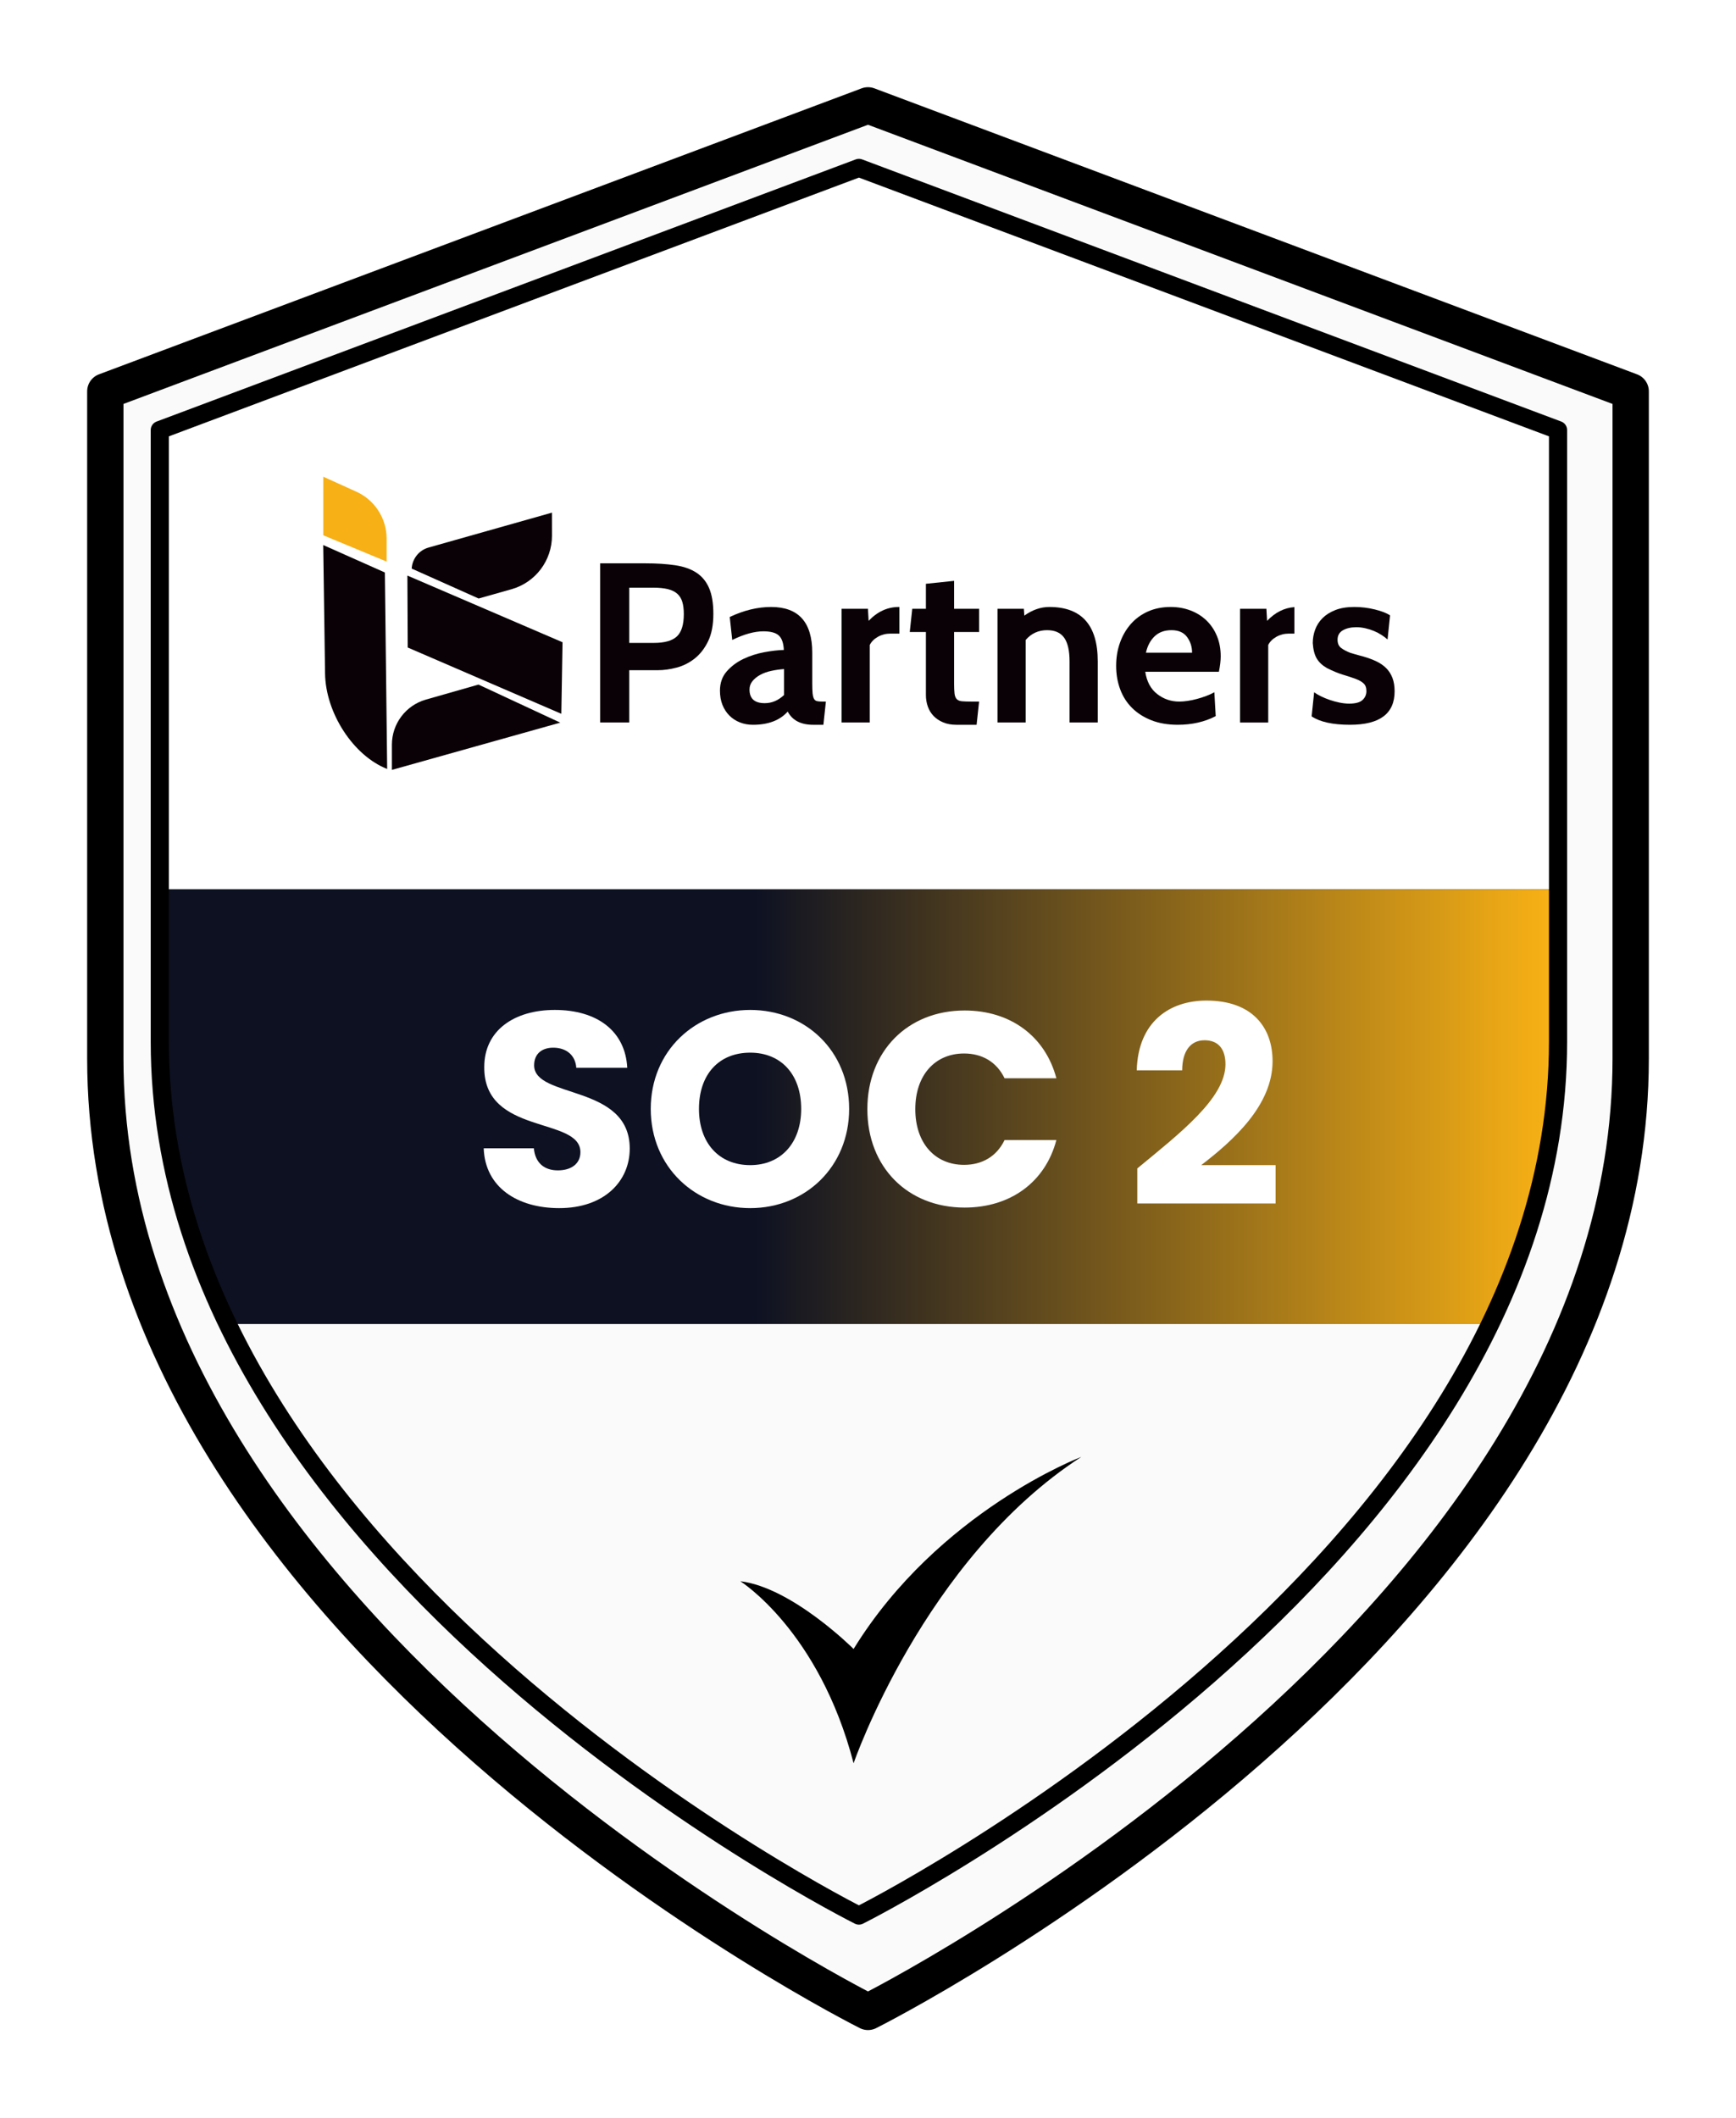 <?xml version="1.0" encoding="UTF-8"?>
<svg xmlns="http://www.w3.org/2000/svg" width="478" height="583" viewBox="0 0 478 583" fill="none"><g filter="url(#filter0_d_1602_2109)"><path d="M237 549.764C237 549.764 447 444.811 447 287.382V103.715L237 25L27 103.715V287.382C27 444.811 237 549.764 237 549.764Z" fill="#FAFAFA"/><path d="M237 549.764C237 549.764 447 444.811 447 287.382V103.715L237 25L27 103.715V287.382C27 444.811 237 549.764 237 549.764Z" stroke="black" stroke-width="10" stroke-linecap="round" stroke-linejoin="round"/></g><path d="M236.5 527.248C236.5 527.248 429 431.042 429 286.731V118.37L236.5 46.215L44 118.37V286.731C44 431.042 236.5 527.248 236.5 527.248Z" fill="url(#paint0_linear_1602_2109)"/><mask id="mask0_1602_2109" style="mask-type:alpha" maskUnits="userSpaceOnUse" x="44" y="46" width="385" height="482"><path d="M236.5 527.248C236.5 527.248 429 431.042 429 286.731V118.37L236.5 46.215L44 118.37V286.731C44 431.042 236.5 527.248 236.5 527.248Z" fill="url(#paint1_linear_1602_2109)"/></mask><g mask="url(#mask0_1602_2109)"><rect x="-83" y="295" width="638" height="276" fill="#FAFAFA"/></g><path d="M203.846 435.234C203.846 435.234 225.539 448.794 235.033 485.331C235.033 485.331 254.346 429.134 297.734 401C297.734 401 258.42 415.914 235.033 453.874C235.033 453.874 218.086 436.927 203.846 435.234Z" fill="black"/><path d="M106.605 211.65C97.287 208.012 89.631 196.226 89.503 185.326L89 150.023L105.971 157.576L106.605 211.65Z" fill="#090106"/><path d="M106.455 154.574L89.018 147.336V131.215L98.121 135.337C103.195 137.635 106.454 142.69 106.454 148.26L106.455 154.574Z" fill="#F7B015"/><path d="M151.976 141.104L118.002 150.711C115.306 151.473 113.511 153.853 113.356 156.501L131.787 164.739L140.841 162.182C147.439 160.319 151.992 154.294 151.983 147.437L151.974 141.103L151.976 141.104Z" fill="#090106"/><path d="M154.557 196.47L112.266 178.226L112.174 158.425L154.891 176.779L154.557 196.47Z" fill="#090106"/><path d="M154.262 198.903L107.908 211.909V204.964C107.908 199.205 111.726 194.144 117.263 192.564L131.747 188.429L154.262 198.903Z" fill="#090106"/><path d="M181.088 184.471H173.264V198.867H165.253V155.054H177.645C180.816 155.054 183.58 155.232 185.938 155.587C188.294 155.942 190.246 156.63 191.79 157.653C193.333 158.676 194.491 160.093 195.263 161.908C196.035 163.723 196.42 166.07 196.42 168.949C196.42 171.996 195.94 174.509 194.98 176.491C194.02 178.474 192.79 180.059 191.288 181.248C189.786 182.437 188.126 183.272 186.311 183.752C184.497 184.232 182.754 184.471 181.085 184.471H181.088ZM179.836 161.751H173.264V176.959H180.024C182.985 176.959 185.103 176.365 186.377 175.176C187.649 173.987 188.286 171.932 188.286 169.011C188.286 167.718 188.151 166.612 187.88 165.693C187.608 164.776 187.15 164.024 186.503 163.44C185.856 162.857 184.991 162.429 183.906 162.157C182.821 161.886 181.465 161.751 179.837 161.751H179.836Z" fill="#090106"/><path d="M227.405 193.108L226.717 199.493H223.9C220.52 199.493 218.183 198.283 216.889 195.862C214.72 198.282 211.527 199.493 207.313 199.493C206.019 199.493 204.82 199.273 203.714 198.835C202.608 198.397 201.648 197.772 200.835 196.958C200.021 196.144 199.385 195.164 198.926 194.016C198.467 192.869 198.238 191.566 198.238 190.103C198.238 187.976 198.864 186.203 200.116 184.783C201.368 183.365 202.89 182.228 204.684 181.371C206.478 180.517 208.388 179.901 210.411 179.525C212.435 179.149 214.24 178.941 215.826 178.899C215.741 177.021 215.282 175.697 214.449 174.925C213.614 174.153 212.196 173.768 210.192 173.768C207.729 173.768 204.872 174.561 201.618 176.145L200.93 169.824C204.81 167.988 208.607 167.07 212.321 167.07C219.872 167.07 223.649 171.264 223.649 179.65V188.099C223.649 189.226 223.68 190.123 223.742 190.791C223.805 191.459 223.93 191.971 224.118 192.325C224.306 192.68 224.588 192.899 224.964 192.982C225.34 193.066 225.819 193.107 226.404 193.107H227.406L227.405 193.108ZM215.889 191.293V184.158C214.678 184.242 213.499 184.408 212.352 184.659C211.204 184.909 210.193 185.274 209.316 185.754C208.44 186.234 207.73 186.809 207.188 187.476C206.645 188.144 206.374 188.916 206.374 189.792C206.374 192.295 207.772 193.547 210.568 193.547C212.529 193.547 214.301 192.796 215.887 191.295L215.889 191.293Z" fill="#090106"/><path d="M269.589 193.108L268.901 199.493H263.331C261.954 199.493 260.743 199.273 259.7 198.835C258.656 198.397 257.78 197.813 257.071 197.082C256.361 196.352 255.83 195.486 255.476 194.485C255.121 193.483 254.943 192.419 254.943 191.293V173.957H250.5L251.187 167.573H254.943V160.689L262.705 159.875V167.573H269.589V173.957H262.705V188.102C262.705 189.313 262.746 190.252 262.83 190.918C262.913 191.586 263.111 192.087 263.424 192.42C263.737 192.754 264.207 192.953 264.832 193.015C265.458 193.078 266.335 193.108 267.461 193.108H269.589Z" fill="#090106"/><path d="M302.26 198.866H294.499V182.029C294.499 179.108 294.008 176.949 293.027 175.551C292.046 174.153 290.471 173.453 288.302 173.453C285.925 173.453 283.963 174.352 282.419 176.145V198.866H274.657V167.571H281.918L282.043 169.449C284.255 167.863 286.549 167.07 288.927 167.07C297.814 167.07 302.259 172.057 302.259 182.029V198.866H302.26Z" fill="#090106"/><path d="M335.618 184.908H315.341C315.759 187.621 316.858 189.664 318.638 191.041C320.416 192.418 322.437 193.107 324.697 193.107C325.409 193.107 326.183 193.044 327.02 192.919C327.856 192.794 328.706 192.617 329.564 192.387C330.421 192.158 331.269 191.886 332.106 191.573C332.944 191.26 333.697 190.915 334.367 190.54L334.743 197.112C331.698 198.698 328.213 199.491 324.291 199.491C321.537 199.491 319.106 199.072 316.999 198.239C314.892 197.405 313.118 196.267 311.678 194.827C310.238 193.387 309.153 191.678 308.424 189.695C307.694 187.714 307.328 185.575 307.328 183.28C307.328 180.985 307.673 178.92 308.361 176.958C309.05 174.997 310.04 173.276 311.334 171.795C312.627 170.314 314.202 169.157 316.059 168.322C317.915 167.488 320.012 167.07 322.349 167.07C324.31 167.07 326.135 167.394 327.825 168.041C329.515 168.688 330.975 169.605 332.207 170.794C333.436 171.983 334.398 173.413 335.085 175.081C335.773 176.75 336.118 178.608 336.118 180.652C336.118 181.821 335.95 183.24 335.616 184.908H335.618ZM315.529 179.65H328.234C328.234 178.023 327.772 176.583 326.85 175.331C325.926 174.079 324.5 173.453 322.572 173.453C320.644 173.453 319.092 174.016 317.918 175.143C316.743 176.27 315.947 177.772 315.529 179.65Z" fill="#090106"/><path d="M371.731 199.492C366.975 199.492 363.448 198.72 361.154 197.177L361.842 190.542C362.343 190.918 362.978 191.293 363.75 191.669C364.522 192.045 365.335 192.379 366.191 192.67C367.046 192.963 367.934 193.202 368.852 193.389C369.768 193.577 370.645 193.671 371.48 193.671C373.233 193.671 374.463 193.338 375.173 192.669C375.882 192.002 376.237 191.188 376.237 190.228C376.237 189.268 375.987 188.612 375.486 188.132C374.985 187.653 374.266 187.235 373.327 186.88C372.388 186.526 371.25 186.15 369.915 185.753C368.579 185.357 367.078 184.741 365.409 183.906C364.157 183.197 363.218 182.332 362.592 181.309C361.966 180.287 361.59 178.859 361.465 177.022C361.465 175.729 361.684 174.487 362.122 173.298C362.56 172.109 363.238 171.055 364.157 170.136C365.074 169.22 366.253 168.478 367.693 167.914C369.133 167.351 370.874 167.068 372.919 167.068C374.838 167.068 376.726 167.298 378.583 167.757C380.439 168.216 381.827 168.758 382.745 169.384L382.058 176.019C381.597 175.602 381.045 175.185 380.399 174.767C379.752 174.35 379.054 173.984 378.303 173.671C377.552 173.358 376.759 173.108 375.925 172.92C375.09 172.732 374.276 172.639 373.484 172.639C371.981 172.639 370.74 172.92 369.76 173.484C368.779 174.047 368.29 174.914 368.29 176.082C368.29 177.084 368.612 177.835 369.26 178.335C369.906 178.836 370.773 179.295 371.858 179.711L372.921 180.024C373.171 180.109 373.579 180.223 374.142 180.369C374.706 180.515 375.133 180.631 375.425 180.713C376.718 181.089 377.898 181.527 378.962 182.027C380.025 182.527 380.933 183.154 381.684 183.905C382.435 184.656 383.008 185.554 383.405 186.597C383.801 187.641 384 188.872 384 190.29C384 196.423 379.91 199.49 371.733 199.49L371.731 199.492Z" fill="#090106"/><path d="M247.496 167.07C244.366 167.07 241.591 168.343 239.171 170.888L238.983 167.571H231.723V198.866H239.484V177.523C239.943 176.607 240.694 175.855 241.737 175.271C242.78 174.687 243.928 174.395 245.18 174.395H247.65V167.072H247.497L247.496 167.07Z" fill="#090106"/><path d="M348.887 170.89L348.699 167.573H341.438V198.868H349.2V177.525C349.659 176.608 350.41 175.856 351.453 175.272C352.496 174.689 353.644 174.397 354.896 174.397H356.409V167.106C353.606 167.307 351.098 168.567 348.887 170.892V170.89Z" fill="#090106"/><mask id="mask1_1602_2109" style="mask-type:alpha" maskUnits="userSpaceOnUse" x="44" y="53" width="385" height="477"><path d="M236.5 530C236.5 530 428.839 434.6 428.839 291.5V124.55L236.5 53L44.161 124.55V291.5C44.161 434.6 236.5 530 236.5 530Z" fill="white"/></mask><g mask="url(#mask1_1602_2109)"><path d="M480.986 244.811H6.721V364.406H480.986V244.811Z" fill="#090106"/><path d="M521.427 364.405H-15.338V244.81H521.427V364.405Z" fill="url(#paint2_linear_1602_2109)"/><path d="M173.397 316.144C173.397 325.096 166.417 332.531 153.974 332.531C142.518 332.531 133.566 326.841 133.187 316.068H146.995C147.374 320.165 149.953 322.137 153.595 322.137C157.388 322.137 159.816 320.24 159.816 317.13C159.816 307.267 133.187 312.578 133.338 293.687C133.338 283.596 141.608 277.982 152.761 277.982C164.368 277.982 172.183 283.748 172.714 293.914H158.678C158.451 290.5 156.023 288.452 152.533 288.376C149.422 288.3 147.07 289.893 147.07 293.231C147.07 302.487 173.397 298.315 173.397 316.144Z" fill="white"/><path d="M233.805 305.219C233.805 321.227 221.667 332.531 206.569 332.531C191.471 332.531 179.18 321.227 179.18 305.219C179.18 289.21 191.471 277.982 206.569 277.982C221.742 277.982 233.805 289.21 233.805 305.219ZM192.457 305.219C192.457 314.55 197.92 320.696 206.569 320.696C215.066 320.696 220.604 314.55 220.604 305.219C220.604 295.735 215.066 289.741 206.569 289.741C197.92 289.741 192.457 295.735 192.457 305.219Z" fill="white"/><path d="M238.823 305.294C238.823 289.362 249.9 278.134 265.604 278.134C278.274 278.134 287.834 285.265 290.868 296.797H276.605C274.405 292.245 270.384 289.969 265.453 289.969C257.486 289.969 252.024 295.887 252.024 305.294C252.024 314.702 257.486 320.62 265.453 320.62C270.384 320.62 274.405 318.344 276.605 313.792H290.868C287.834 325.324 278.274 332.379 265.604 332.379C249.9 332.379 238.823 321.227 238.823 305.294Z" fill="white"/><path d="M313.146 331.241V321.606C324.905 311.895 337.424 302.26 337.424 292.928C337.424 288.907 335.603 286.327 331.658 286.327C327.788 286.327 325.512 289.362 325.512 294.597H312.994C313.373 281.168 322.098 275.402 332.189 275.402C344.783 275.402 350.397 282.762 350.397 292.093C350.397 304.232 339.548 313.943 330.747 320.696H351.232V331.241H313.146Z" fill="white"/></g><path d="M236.5 527.248C236.5 527.248 429 431.042 429 286.731V118.37L236.5 46.215L44 118.37V286.731C44 431.042 236.5 527.248 236.5 527.248Z" stroke="black" stroke-width="5" stroke-linecap="round" stroke-linejoin="round"/><defs><filter id="filter0_d_1602_2109" x="0" y="0" width="478" height="582.764" filterUnits="userSpaceOnUse" color-interpolation-filters="sRGB"><feFlood flood-opacity="0" result="BackgroundImageFix"/><feColorMatrix in="SourceAlpha" type="matrix" values="0 0 0 0 0 0 0 0 0 0 0 0 0 0 0 0 0 0 127 0" result="hardAlpha"/><feOffset dx="2" dy="4"/><feGaussianBlur stdDeviation="12"/><feComposite in2="hardAlpha" operator="out"/><feColorMatrix type="matrix" values="0 0 0 0 0 0 0 0 0 0 0 0 0 0 0 0 0 0 0.25 0"/><feBlend mode="normal" in2="BackgroundImageFix" result="effect1_dropShadow_1602_2109"/><feBlend mode="normal" in="SourceGraphic" in2="effect1_dropShadow_1602_2109" result="shape"/></filter><linearGradient id="paint0_linear_1602_2109" x1="237" y1="185.215" x2="236.5" y2="527.248" gradientUnits="userSpaceOnUse"><stop offset="0.196" stop-color="white"/><stop offset="0.217" stop-color="#F7B015"/><stop offset="1" stop-color="#F7B015"/></linearGradient><linearGradient id="paint1_linear_1602_2109" x1="237" y1="185.215" x2="236.5" y2="527.248" gradientUnits="userSpaceOnUse"><stop offset="0.196" stop-color="white"/><stop offset="0.217" stop-color="#F7B015"/><stop offset="1" stop-color="#F7B015"/></linearGradient><linearGradient id="paint2_linear_1602_2109" x1="426" y1="291" x2="37.5" y2="291" gradientUnits="userSpaceOnUse"><stop stop-color="#F7B015"/><stop offset="0.562" stop-color="#0D1122"/></linearGradient></defs></svg>
